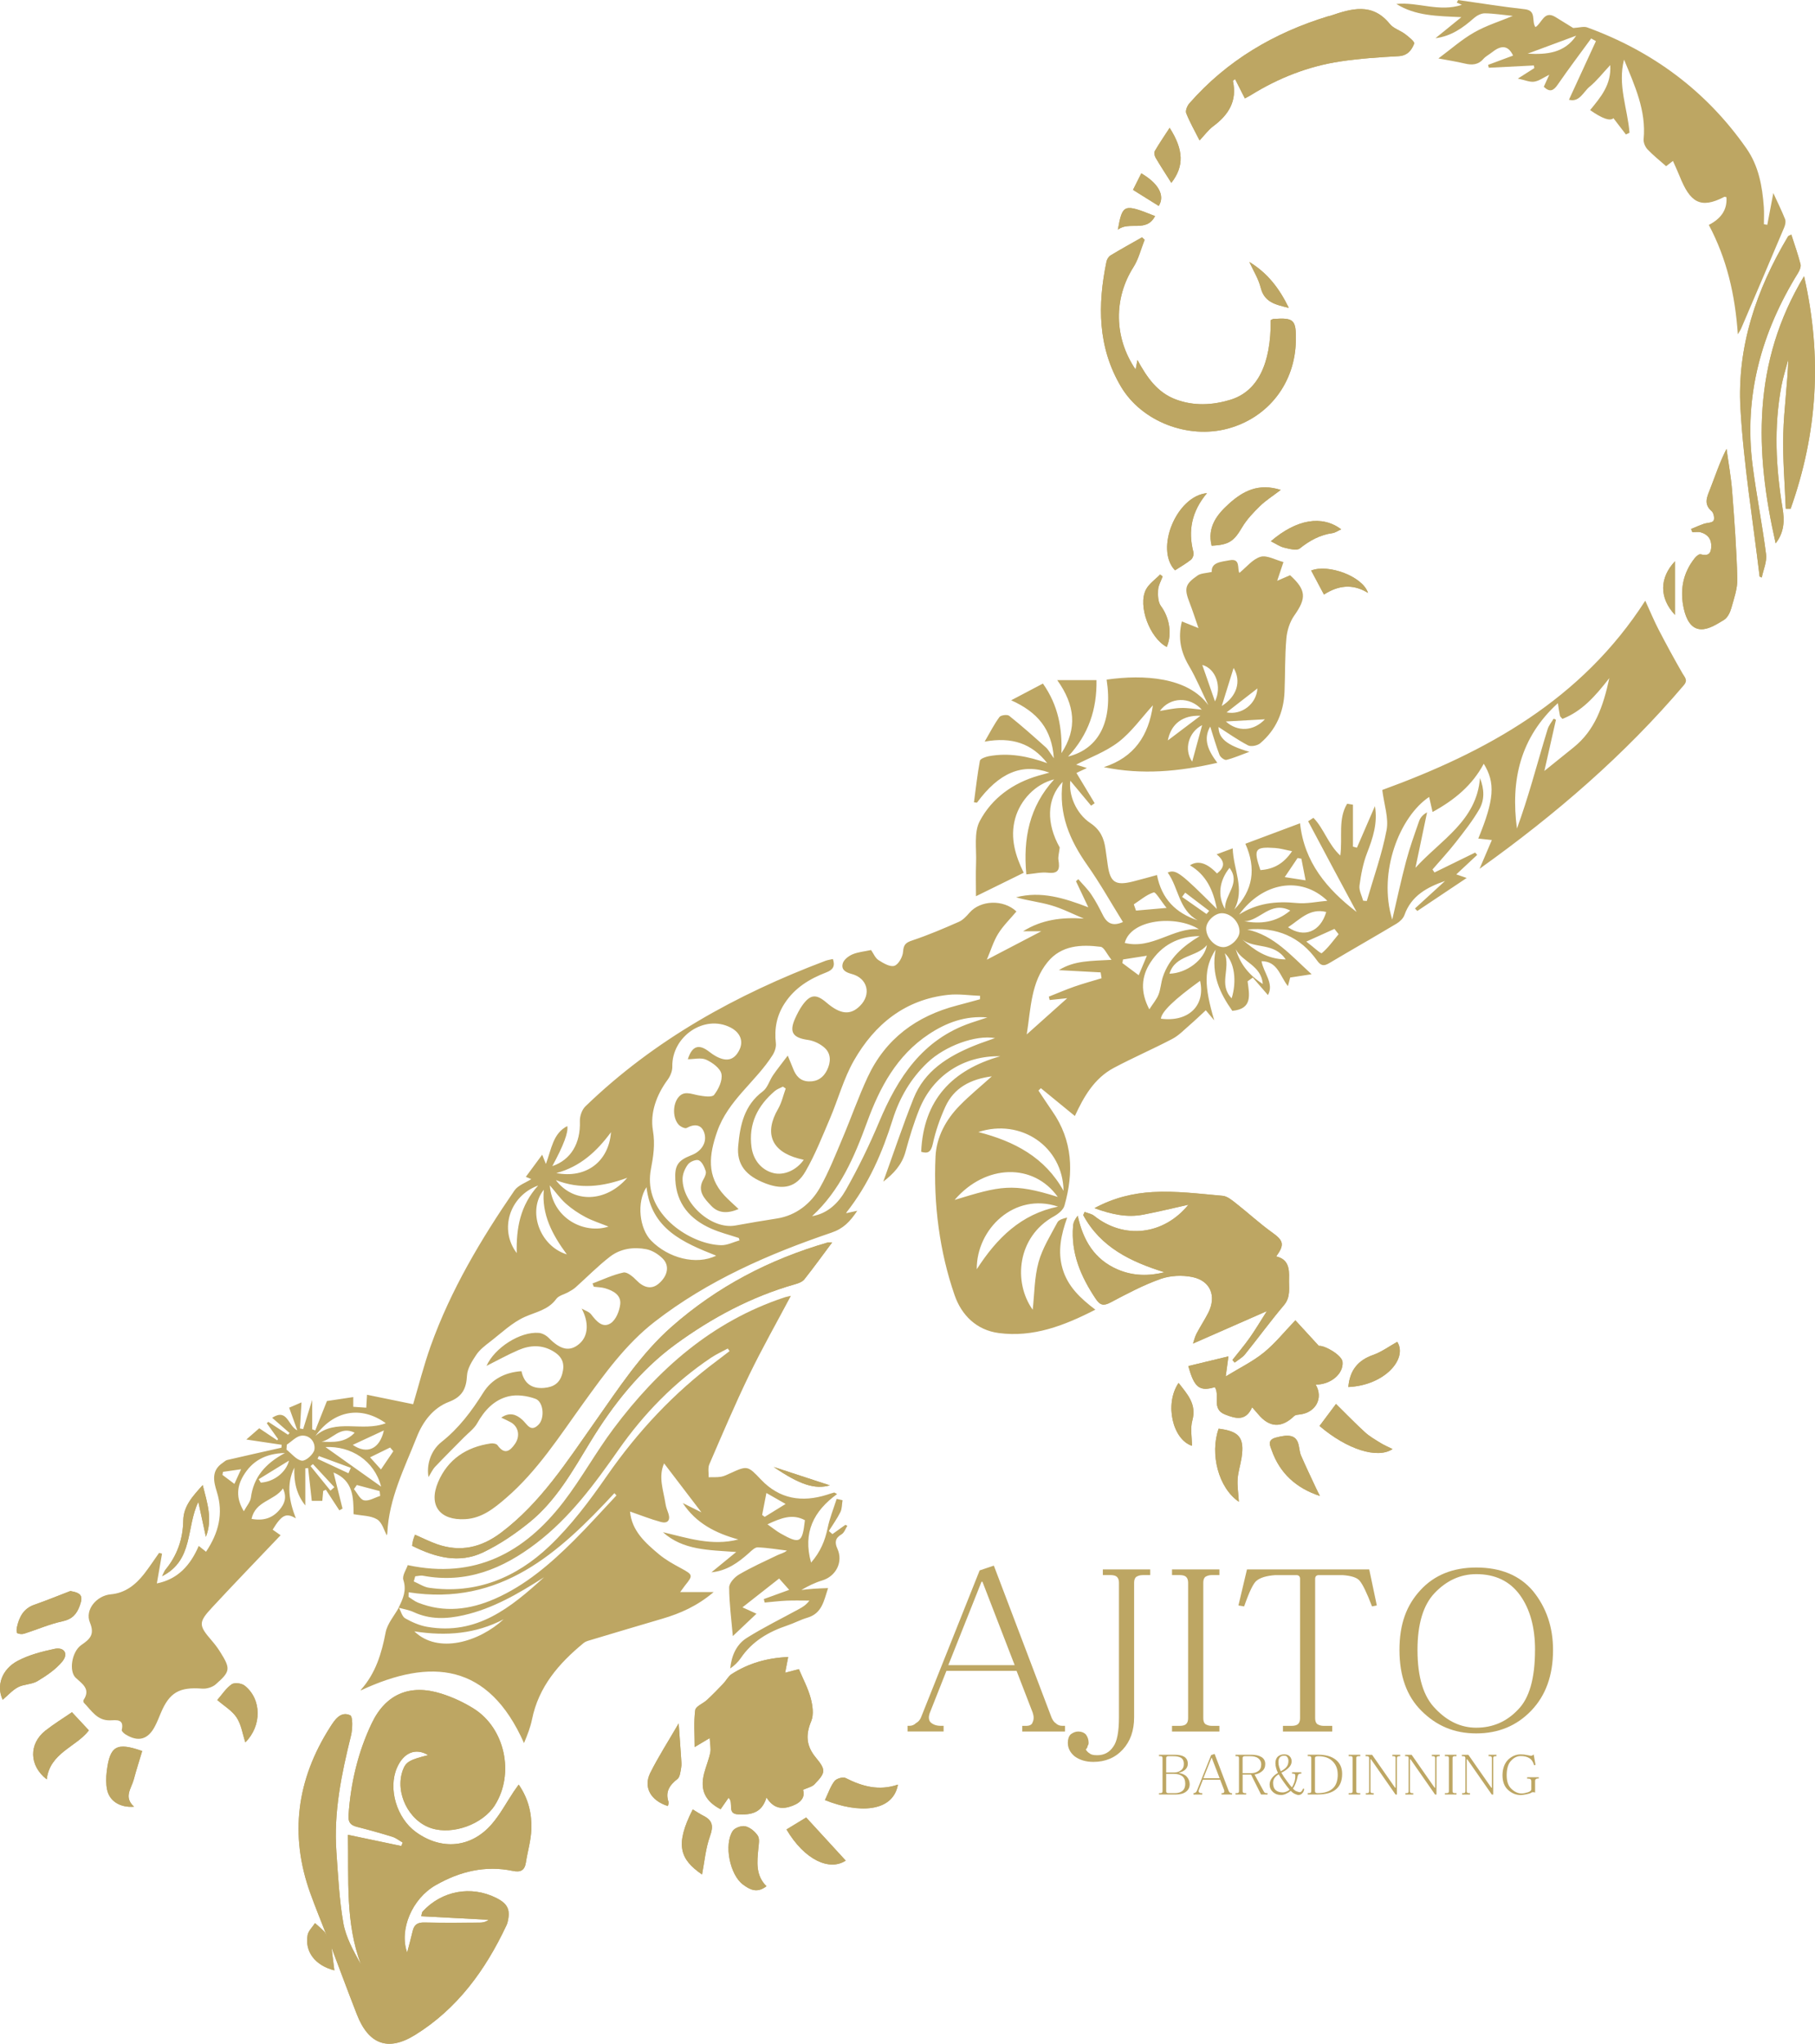 <?xml version="1.0" encoding="UTF-8"?><svg id="_レイヤー_2" xmlns="http://www.w3.org/2000/svg" viewBox="0 0 455 512.28"><defs><style>.cls-1{fill:#bda663;stroke-width:0px;}</style></defs><g id="_レイヤー_3"><path class="cls-1" d="M83.11,488.18c2.12,5.59,4.19,11.2,6.37,16.77,2.91,7.44,7.76,9.34,14.57,5.12,10.6-6.57,17.65-16.27,22.88-27.41.12-.25.23-.5.29-.76.81-3.19.1-4.72-2.86-6.2-6.29-3.13-13.61-1.78-18.41,3.43-.2.21-.19.61-.35,1.18,5.78.31,11.34.6,16.9.89-.72.56-1.47.71-2.22.71-4.64.02-9.27.07-13.91-.03-1.66-.04-2.54.53-2.91,2.11-.4,1.74-.89,3.46-1.39,5.42-2.06-5.74,1.25-13.5,7.13-16.87,6.01-3.44,12.44-5.05,19.37-3.59,1.88.39,2.95-.08,3.26-2.09.43-2.77,1.27-5.52,1.37-8.3.15-3.88-.68-7.65-3.17-11.25-.58.82-.93,1.3-1.26,1.79-1.81,2.71-3.36,5.65-5.48,8.11-5.16,5.98-12.61,6.64-19.02,2-4.84-3.51-7.02-10.87-4.76-16.1,1.66-3.84,4.72-5.08,7.83-3.18-4.69,1.16-5.61,1.71-6.36,3.77-2.05,5.63,1.48,12.76,7.21,14.57,5.38,1.7,12.84-1.03,15.86-5.78,4.98-7.85,2.56-19.31-5.31-24.23-2.51-1.57-5.29-2.86-8.12-3.75-7.79-2.45-13.9.05-17.43,7.44-3.46,7.26-5.29,15.04-5.82,23.1-.11,1.73.54,2.46,2.1,2.85,2.99.76,5.96,1.59,8.9,2.5.92.29,1.72.95,2.58,1.44-.11.29-.22.58-.34.87-4.35-.91-8.7-1.83-13.39-2.81.24,11.19-.69,22.03,3.26,32.49-1.85-3.36-3.77-6.75-4.41-10.36-1.03-5.88-1.32-11.91-1.74-17.89-.71-9.92,1.28-19.51,3.65-29.06.42-1.68.5-4.83-.21-5.15-2.45-1.09-3.91,1.25-5.05,3.04-8.32,13.07-10.21,26.95-4.91,41.63,1.29,3.57,2.73,7.09,4.11,10.63-.23-.39-.39-.84-.69-1.15-.72-.72-1.5-1.37-2.26-2.05-.64,1-1.66,1.93-1.86,3.01-.75,4.17,1.9,7.62,6.71,8.83-.24-1.96-.48-3.83-.71-5.69Z"/><path class="cls-1" d="M308.94,340.88c.19.22.38.44.58.67.87-.68,1.91-1.23,2.59-2.07,3.29-4.07,6.37-8.31,9.75-12.3,1.79-2.11,1.21-4.43,1.29-6.71.09-2.47-.16-4.84-3.22-5.53,2.18-2.98,1.81-3.99-.98-5.98-3.15-2.25-6-4.9-9.05-7.29-1.02-.8-2.2-1.82-3.39-1.92-5.85-.52-11.75-1.27-17.58-.94-4.77.28-9.64,1.38-14.55,4.03,4.34,1.58,8.18,2.39,12.18,1.63,3.81-.72,7.59-1.66,11.38-2.5-6.22,7.64-16.13,8.78-23.65,2.79-.64-.51-1.58-.66-2.38-.97-.12.26-.23.52-.35.79,4.38,8.12,11.99,11.72,20.39,14.33-4.04,1-7.95.93-11.73-.69-5.85-2.5-8.71-7.3-10.04-13.48-.7.87-1.09,1.66-1.16,2.49-.59,6.88,1.95,12.78,5.68,18.35,1.1,1.64,1.97,1.8,3.73.88,4.08-2.16,8.19-4.34,12.52-5.88,2.42-.86,5.41-.99,7.95-.48,4.58.94,6.11,4.8,4.01,8.96-.9,1.78-2.02,3.45-2.94,5.22-.45.87-.67,1.86-.89,2.5,5.98-2.63,11.86-5.21,18.52-8.14-1.7,2.66-2.92,4.73-4.3,6.69-1.36,1.92-2.89,3.72-4.35,5.58Z"/><path class="cls-1" d="M197.59,415.33c-5.38.24-10,1.6-14.19,4.29-.85.55-1.36,1.62-2.09,2.39-1.33,1.39-2.68,2.78-4.09,4.09-.97.9-2.81,1.58-2.94,2.53-.39,2.93-.14,5.95-.14,9.27,1.34-.8,2.24-1.33,3.77-2.25.08,1.55.35,2.65.14,3.65-.36,1.77-1.09,3.46-1.54,5.21-1.06,4.16.22,6.91,4.13,8.98.64-.93,1.29-1.87,1.98-2.86,1.44,1.18-.5,3.98,2.33,4.13,3.14.17,6.02-.19,7.19-4.23,1.82,2.86,3.95,3.07,6.55,2.08,2.29-.87,3.15-2.31,2.62-3.99,1.2-.55,2.25-.74,2.84-1.36,2.8-2.91,2.98-3.56.41-6.66-2.46-2.96-2.66-5.71-1.2-9.2.68-1.64.35-3.94-.14-5.77-.67-2.5-1.94-4.85-2.95-7.26-1.17.31-2.24.59-3.45.91.26-1.37.46-2.42.76-3.95Z"/><path class="cls-1" d="M312.08,24.66c.62-.34,1.02-.53,1.39-.76,6.94-4.32,14.43-7.28,22.5-8.5,4.83-.73,9.74-1.05,14.62-1.32,2.24-.12,3.3-1.52,3.92-3.16.17-.45-1.37-1.69-2.27-2.37-1.22-.93-2.92-1.41-3.84-2.54-4.39-5.43-9.59-3.86-14.89-2.06-.17.06-.36.06-.53.12-13.58,4.14-25.4,11.09-34.83,21.84-.54.61-1.04,1.83-.79,2.46.91,2.29,2.16,4.46,3.35,6.83,1.19-1.26,2.17-2.63,3.45-3.58,3.86-2.86,6.01-6.35,4.91-11.31-.02-.08.21-.21.53-.5.8,1.57,1.56,3.07,2.46,4.85Z"/><path class="cls-1" d="M286.94,60.09c-.22-.2-.44-.4-.65-.6-2.63,1.5-5.29,2.96-7.88,4.53-.48.29-.91.96-1.02,1.53-2.25,10.87-2.23,21.51,3.66,31.41,5.19,8.71,16.78,13.19,26.8,10.46,10.15-2.76,16.85-11.45,17.01-22.06.08-5.22-.47-5.76-5.59-5.42-.25.02-.49.2-.71.3.08,11.01-3.29,17.91-10.16,19.98-4.48,1.35-9.12,1.6-13.66-.11-4.6-1.73-7.2-5.49-9.59-9.87-.19.98-.31,1.56-.46,2.38-5.47-8.01-5.5-17.86-.55-25.65,1.31-2.06,1.89-4.57,2.81-6.88Z"/><path class="cls-1" d="M297.9,342.41c1.48,5.42,2.82,6.41,6.64,5.28,1.36,2.07-.92,5.49,2.56,6.85,2.73,1.07,5.21,1.72,6.79-1.81.69.79,1.12,1.25,1.52,1.74,2.81,3.38,5.86,3.52,9.02.46.32-.31.95-.34,1.44-.4,4-.48,5.93-4.11,3.95-7.49,3.78.04,7.05-2.74,6.73-5.72-.18-1.66-4.54-4.18-5.93-3.97-2.17-2.37-4.06-4.42-5.89-6.42-2.74,2.85-5.07,5.79-7.91,8.09-2.76,2.24-6.04,3.83-9.55,5.98.28-2.07.43-3.18.68-5.03-3.74.9-6.89,1.67-10.06,2.43Z"/><path class="cls-1" d="M452.26,69.22c-13.04,21.66-12.36,43.96-7.13,66.98,2.17-2.78,2.25-5.71,1.73-8.83-1.7-10.19-2.2-20.41-.28-30.62.42-2.24,1.14-4.43,1.72-6.65-.19,6.3-1.09,12.45-1.26,18.63-.17,6.25.39,12.53.63,18.79.41,0,.81,0,1.22,0,6.68-18.81,8-37.98,3.36-58.28Z"/><path class="cls-1" d="M208.61,311.4c-.69.03-.97,0-1.21.07-14.51,4.21-27.59,11.03-38.97,21.04-7.81,6.87-13.39,15.55-19.3,23.92-7.03,9.95-13.56,20.22-23.48,27.72-4.95,3.74-10.2,4.97-16.09,2.91-1.84-.65-3.59-1.54-5.52-2.38-.19.52-.36.93-.47,1.35-.11.42-.16.86-.26,1.43,5.81,2.9,11.78,4.53,17.82,1.64,4.13-1.98,8.04-4.63,11.61-7.53,6.68-5.41,10.82-12.86,15.22-20.1,5.71-9.38,12.53-18.02,21.37-24.49,9.08-6.64,19.05-11.98,30.03-15.09.82-.23,1.79-.6,2.29-1.22,2.31-2.91,4.49-5.93,6.97-9.26Z"/><path class="cls-1" d="M423.93,132.59c.11.27.21.54.32.81.71,0,1.46-.16,2.11.03,1.76.51,2.71,1.7,2.63,3.62-.07,1.83-.9,2.38-2.68,1.88-.37-.1-1.09.5-1.45.95-3.04,3.81-3.79,8.2-2.72,12.83.54,2.3,1.67,4.95,4.3,5.02,1.91.05,3.98-1.28,5.75-2.36.89-.54,1.52-1.85,1.82-2.93.68-2.43,1.58-4.94,1.51-7.4-.2-7.33-.73-14.65-1.3-21.97-.28-3.54-.92-7.04-1.4-10.56-1.72,3.35-2.82,6.77-4.13,10.1-.78,1.98-1.67,3.74.42,5.54.51.44.78,1.92.43,2.39-.41.55-1.62.48-2.44.77-1.08.38-2.12.85-3.18,1.28Z"/><path class="cls-1" d="M441.11,144.51c.18.08.36.17.55.25.39-1.94,1.31-3.95,1.08-5.81-.94-7.45-2.42-14.84-3.38-22.29-2.23-17.48,2.24-33.43,11.4-48.25.39-.63.78-1.56.61-2.2-.64-2.48-1.5-4.9-2.3-7.4-.51.26-.73.3-.81.43-7.95,13.3-12.83,27.67-11.94,43.19.81,14.07,3.14,28.06,4.8,42.08Z"/><path class="cls-1" d="M22.28,433.72c-1.58-1.7-2.92-3.14-4.24-4.55-2.23,1.54-4.56,2.96-6.68,4.63-4.13,3.28-4.12,8.74.36,12.2.77-6.67,7.38-8.1,10.56-12.28Z"/><path class="cls-1" d="M303.74,136.79c4.4-.22,5.61-1.17,7.63-4.59,1.17-1.98,2.82-3.72,4.48-5.34,1.44-1.41,3.18-2.5,5.22-4.06-5.56-1.77-9.42.28-12.91,3.4-3.13,2.8-5.56,5.96-4.41,10.59Z"/><path class="cls-1" d="M192.14,472.78c-2.76-2.74-2.35-6.09-2.03-9.45.1-1.07.37-2.42-.13-3.19-.69-1.06-1.94-2.1-3.14-2.38-.94-.22-2.65.38-3.16,1.17-2.23,3.44-.72,10.96,2.56,13.42,1.68,1.26,3.53,2.3,5.9.43Z"/><path class="cls-1" d="M.67,426.04c1.41-1.18,2.5-2.46,3.89-3.17,1.49-.76,3.44-.66,4.85-1.51,2.25-1.36,4.57-2.91,6.21-4.91,1.61-1.96.48-3.68-1.98-3.16-3.14.67-6.38,1.51-9.19,2.99-4,2.11-5.43,6.25-3.78,9.75Z"/><path class="cls-1" d="M17.66,398.79c-3.01,1.15-5.99,2.38-9.04,3.44-2.77.96-3.82,3.13-4.39,5.7-.11.47-.11,1.32.11,1.43.49.24,1.22.29,1.75.12,3.21-1.02,6.33-2.4,9.6-3.1,2.42-.52,3.55-1.81,4.3-3.89.89-2.47.42-3.2-2.33-3.69Z"/><path class="cls-1" d="M35.65,438.89c-6.45-2.26-8.1-1.31-8.89,5.13-.18,1.5-.22,3.1.09,4.57.58,2.83,3.22,4.54,6.76,4.26-2.68-2.4-.68-4.57-.08-6.81.64-2.41,1.41-4.78,2.12-7.16Z"/><path class="cls-1" d="M206.8,451.19c8.3,3.37,17.06,3.13,18.3-3.87-4.75,1.63-8.98.46-13.13-1.66-.66-.34-2.3.15-2.78.79-1.01,1.32-1.55,3-2.39,4.75Z"/><path class="cls-1" d="M212.02,466.36c-3.21-3.49-6.48-7.06-9.92-10.81-1.3.79-3.12,1.9-4.93,3,4.56,7.73,10.83,10.47,14.86,7.8Z"/><path class="cls-1" d="M170.13,431.98c-2.67,4.61-5.11,8.39-7.11,12.39-1.8,3.6.12,6.96,4.41,8.31.07-.35.27-.73.17-1.01-.87-2.57.25-4.22,2.23-5.77.65-.51.75-1.82.93-2.8.14-.77.04-1.59,0-2.39-.18-2.71-.38-5.41-.62-8.74Z"/><path class="cls-1" d="M302.57,123.61c-7.6.67-13.13,14.01-8.01,19.34,1.36-.88,2.77-1.67,4.01-2.67.43-.35.76-1.29.62-1.82-1.42-5.39-.47-10.26,3.38-14.85Z"/><path class="cls-1" d="M310.57,376.42c-.14-2.22-.43-3.99-.31-5.72.12-1.79.72-3.54.99-5.33.75-5-.57-6.63-5.75-7.27-2.23,6.29-.07,14.84,5.07,18.32Z"/><path class="cls-1" d="M334.92,351.9c-1.73,2.31-2.94,3.92-4.13,5.52,6.89,5.88,14.52,8.33,18.31,5.79-1.05-.53-2.04-.94-2.95-1.49-1.36-.84-2.78-1.64-3.95-2.71-2.38-2.16-4.61-4.48-7.28-7.11Z"/><path class="cls-1" d="M330.88,374.96c-.31-.62-.64-1.24-.93-1.87-1.28-2.75-2.6-5.48-3.8-8.26-.39-.9-.4-1.95-.67-2.91-.61-2.14-2.29-2.5-5.67-1.58-2.23.61-1.4,2.07-1,3.21,2.03,5.73,6.12,9.46,12.06,11.41Z"/><path class="cls-1" d="M173.66,453.53c-4.55,8.94-3.19,12.5,2.33,16.32.61-3.14.88-6.52,1.99-9.6.89-2.46.72-3.93-1.6-5.1-.88-.44-1.7-1-2.73-1.62Z"/><path class="cls-1" d="M61.5,436.73c4.19-4.17,4.12-10.86-.18-14.24-.75-.59-2.53-.81-3.23-.33-1.41.98-2.41,2.56-3.62,3.95,1.7,1.48,3.71,2.65,4.86,4.39,1.16,1.76,1.47,4.07,2.18,6.23Z"/><path class="cls-1" d="M338.01,347.66c9.22-.42,14.94-7.19,12.26-11.33-2.02,1.13-3.92,2.54-6.05,3.29-3.69,1.29-5.84,3.73-6.21,8.04Z"/><path class="cls-1" d="M318.58,135.67c1.31.65,2.28,1.35,3.36,1.6,1.28.3,3.12.82,3.9.2,2.47-1.97,5.05-3.4,8.19-3.84.71-.1,1.36-.58,2.19-.96-4.84-3.61-11.15-2.55-17.64,3Z"/><path class="cls-1" d="M292.49,162.15c1.41-3.3.63-7.41-1.47-10.25-.73-.98-.78-2.65-.71-3.98.06-1.16.74-2.29,1.14-3.44l-.64-.47c-1.2,1.24-2.78,2.29-3.54,3.77-2.1,4.06.99,12.19,5.21,14.37Z"/><path class="cls-1" d="M49.72,376.44c.74,3.41,1.32,6.09,1.89,8.77,1.74-4.44.33-8.52-.79-12.97-2.52,2.79-4.82,5.24-4.88,8.91-.08,4.61-1.51,8.73-4.46,12.3-.25.3-.37.71-.84,1.62,7.92-4.04,5.96-12.14,9.08-18.63Z"/><path class="cls-1" d="M298.81,362.39c0-2.09-.45-4.34.09-6.32,1.13-4.15-1.23-6.58-3.45-9.44-3.58,5.31-1.46,14.2,3.36,15.76Z"/><path class="cls-1" d="M293.64,45.83c3.22-4.13,3.12-8.23-.43-13.79-1.3,2.01-2.57,3.86-3.7,5.79-.23.4-.1,1.22.16,1.66,1.23,2.1,2.57,4.13,3.96,6.34Z"/><path class="cls-1" d="M342.95,148.62c-1.32-4.17-10.05-7.34-14.25-5.61,1,1.88,2,3.76,3.2,6.01,3.43-2.2,7.09-2.86,11.05-.4Z"/><path class="cls-1" d="M313.2,65.66c.98,2.15,2.28,4.21,2.85,6.46.91,3.61,3.58,4.23,7.04,5.05-2.43-5.01-5.43-8.79-9.88-11.5Z"/><path class="cls-1" d="M289.56,54.16c-7.81-3.11-8.15-3.12-9.33,3.42,2.84-2.25,7.17.81,9.33-3.42Z"/><path class="cls-1" d="M284.03,47.59c2.28,1.42,4.37,2.73,6.45,4.03,1.63-2.6-.04-5.64-4.37-8.17-.68,1.35-1.35,2.69-2.08,4.14Z"/><path class="cls-1" d="M419.91,154.13v-13.45c-3.9,4.1-4.02,9.2,0,13.45Z"/><path class="cls-1" d="M193.96,367.7c6.6,4.5,10.35,5.65,14.08,4.61-5.05-1.65-9.56-3.13-14.08-4.61Z"/><path class="cls-1" d="M81.92,485.22c-1.37-3.54-2.82-7.06-4.11-10.63-5.3-14.68-3.42-28.56,4.91-41.63,1.14-1.79,2.6-4.13,5.05-3.04.72.32.63,3.47.21,5.15-2.36,9.55-4.36,19.14-3.65,29.06.43,5.98.71,12,1.74,17.89.63,3.61,2.55,7,4.41,10.36-3.95-10.46-3.02-21.3-3.26-32.49,4.69.99,9.04,1.9,13.39,2.81.11-.29.22-.58.34-.87-.86-.49-1.66-1.15-2.58-1.44-2.94-.92-5.92-1.74-8.9-2.5-1.56-.4-2.21-1.12-2.1-2.85.53-8.07,2.36-15.84,5.82-23.1,3.52-7.39,9.63-9.9,17.43-7.44,2.82.89,5.61,2.18,8.12,3.75,7.88,4.92,10.3,16.38,5.31,24.23-3.02,4.76-10.48,7.48-15.86,5.78-5.73-1.81-9.26-8.94-7.21-14.57.75-2.06,1.67-2.61,6.36-3.77-3.11-1.9-6.17-.65-7.83,3.18-2.26,5.23-.08,12.59,4.76,16.1,6.41,4.64,13.86,3.98,19.02-2,2.12-2.45,3.67-5.39,5.48-8.11.33-.5.69-.98,1.26-1.79,2.48,3.6,3.31,7.37,3.17,11.25-.1,2.78-.94,5.53-1.37,8.3-.31,2.01-1.38,2.48-3.26,2.09-6.93-1.45-13.36.15-19.37,3.59-5.88,3.36-9.19,11.13-7.13,16.87.51-1.96.99-3.68,1.39-5.42.37-1.58,1.25-2.15,2.91-2.11,4.63.11,9.27.05,13.91.03.75,0,1.5-.15,2.22-.71-5.56-.29-11.11-.59-16.9-.89.16-.56.16-.96.35-1.18,4.8-5.21,12.12-6.56,18.41-3.43,2.96,1.48,3.67,3,2.86,6.2-.07.26-.18.52-.29.76-5.23,11.14-12.28,20.85-22.88,27.41-6.81,4.22-11.66,2.32-14.57-5.12-2.18-5.57-4.25-11.18-6.37-16.77-.4-.99-.79-1.97-1.19-2.96Z"/><path class="cls-1" d="M308.94,340.88c1.46-1.85,2.99-3.66,4.35-5.58,1.38-1.95,2.6-4.02,4.3-6.69-6.66,2.92-12.54,5.51-18.52,8.14.22-.64.44-1.63.89-2.5.92-1.77,2.04-3.44,2.94-5.22,2.1-4.17.57-8.03-4.01-8.96-2.53-.52-5.53-.38-7.95.48-4.33,1.53-8.45,3.72-12.52,5.88-1.75.93-2.63.76-3.73-.88-3.74-5.57-6.28-11.47-5.68-18.35.07-.82.46-1.62,1.16-2.49,1.34,6.18,4.2,10.98,10.04,13.48,3.78,1.62,7.69,1.69,11.73.69-8.4-2.61-16.01-6.21-20.39-14.33.12-.26.23-.52.35-.79.8.32,1.74.46,2.38.97,7.52,5.99,17.43,4.84,23.65-2.79-3.79.84-7.56,1.78-11.38,2.5-4,.76-7.84-.05-12.18-1.63,4.91-2.65,9.78-3.75,14.55-4.03,5.83-.34,11.73.42,17.58.94,1.18.1,2.36,1.12,3.39,1.92,3.05,2.39,5.91,5.04,9.05,7.29,2.78,1.99,3.15,3,.98,5.98,3.06.69,3.31,3.06,3.22,5.53-.08,2.28.5,4.6-1.29,6.71-3.38,3.99-6.46,8.23-9.75,12.3-.68.84-1.72,1.39-2.59,2.07-.19-.22-.38-.44-.58-.67Z"/><path class="cls-1" d="M197.59,415.33c-.29,1.53-.5,2.58-.76,3.95,1.21-.32,2.28-.6,3.45-.91,1.01,2.42,2.28,4.76,2.95,7.26.49,1.83.82,4.13.14,5.77-1.46,3.49-1.26,6.24,1.2,9.2,2.57,3.1,2.39,3.75-.41,6.66-.6.62-1.65.81-2.84,1.36.53,1.68-.34,3.12-2.62,3.99-2.61,1-4.74.78-6.55-2.08-1.17,4.04-4.05,4.4-7.19,4.23-2.82-.15-.88-2.95-2.33-4.13-.68.99-1.33,1.93-1.98,2.86-3.91-2.07-5.19-4.82-4.13-8.98.45-1.75,1.17-3.45,1.54-5.21.21-1-.06-2.1-.14-3.65-1.53.91-2.43,1.45-3.77,2.25,0-3.33-.25-6.34.14-9.27.13-.95,1.97-1.63,2.94-2.53,1.41-1.31,2.76-2.7,4.09-4.09.73-.77,1.24-1.84,2.09-2.39,4.19-2.69,8.81-4.05,14.19-4.29Z"/><path class="cls-1" d="M312.08,24.66c-.9-1.78-1.67-3.28-2.46-4.85-.31.29-.54.42-.53.5,1.09,4.96-1.06,8.45-4.91,11.31-1.28.95-2.25,2.31-3.45,3.58-1.2-2.37-2.44-4.53-3.35-6.83-.25-.63.26-1.84.79-2.46,9.42-10.75,21.25-17.7,34.83-21.84.17-.05.36-.06.53-.12,5.3-1.8,10.5-3.38,14.89,2.06.92,1.14,2.61,1.61,3.84,2.54.9.68,2.44,1.92,2.27,2.37-.62,1.64-1.68,3.04-3.92,3.16-4.88.27-9.79.59-14.62,1.32-8.07,1.22-15.56,4.18-22.5,8.5-.37.23-.77.42-1.39.76Z"/><path class="cls-1" d="M286.94,60.09c-.92,2.31-1.5,4.82-2.81,6.88-4.95,7.79-4.92,17.64.55,25.65.16-.81.27-1.4.46-2.38,2.39,4.39,4.99,8.15,9.59,9.87,4.54,1.7,9.18,1.46,13.66.11,6.87-2.07,10.24-8.96,10.16-19.98.23-.1.46-.28.71-.3,5.12-.34,5.67.19,5.59,5.42-.16,10.61-6.86,19.3-17.01,22.06-10.02,2.72-21.62-1.75-26.8-10.46-5.9-9.9-5.91-20.54-3.66-31.41.12-.56.54-1.24,1.02-1.53,2.59-1.57,5.24-3.03,7.88-4.53.22.2.44.4.65.6Z"/><path class="cls-1" d="M297.9,342.41c3.17-.77,6.32-1.53,10.06-2.43-.25,1.85-.4,2.96-.68,5.03,3.51-2.15,6.79-3.74,9.55-5.98,2.84-2.31,5.17-5.24,7.91-8.09,1.83,2,3.72,4.05,5.89,6.42,1.39-.21,5.75,2.3,5.93,3.97.32,2.98-2.95,5.76-6.73,5.72,1.97,3.37.05,7-3.95,7.49-.5.06-1.13.09-1.44.4-3.16,3.06-6.21,2.93-9.02-.46-.4-.48-.82-.94-1.52-1.74-1.58,3.54-4.05,2.89-6.79,1.81-3.48-1.37-1.2-4.78-2.56-6.85-3.83,1.13-5.16.14-6.64-5.28Z"/><path class="cls-1" d="M452.26,69.22c4.63,20.3,3.32,39.47-3.36,58.28-.41,0-.81,0-1.22,0-.24-6.26-.8-12.54-.63-18.79.17-6.18,1.06-12.33,1.26-18.63-.58,2.21-1.3,4.4-1.72,6.65-1.92,10.22-1.42,20.43.28,30.62.52,3.12.44,6.05-1.73,8.83-5.23-23.02-5.91-45.31,7.13-66.98Z"/><path class="cls-1" d="M208.61,311.4c-2.49,3.33-4.66,6.35-6.97,9.26-.5.62-1.46.99-2.29,1.22-10.98,3.11-20.95,8.45-30.03,15.09-8.85,6.47-15.67,15.11-21.37,24.49-4.4,7.23-8.54,14.68-15.22,20.1-3.57,2.89-7.48,5.55-11.61,7.53-6.04,2.9-12.01,1.27-17.82-1.64.1-.57.15-1.01.26-1.43.11-.42.29-.83.47-1.35,1.93.84,3.68,1.74,5.52,2.38,5.89,2.06,11.13.84,16.09-2.91,9.93-7.5,16.45-17.77,23.48-27.72,5.91-8.36,11.49-17.04,19.3-23.92,11.38-10.01,24.47-16.84,38.97-21.04.25-.07.52-.03,1.21-.07Z"/><path class="cls-1" d="M423.93,132.59c1.06-.43,2.1-.9,3.18-1.28.83-.29,2.04-.22,2.44-.77.34-.47.08-1.95-.43-2.39-2.09-1.8-1.19-3.56-.42-5.54,1.31-3.33,2.4-6.75,4.13-10.1.48,3.52,1.13,7.03,1.4,10.56.57,7.31,1.11,14.64,1.3,21.97.07,2.46-.83,4.97-1.51,7.4-.3,1.08-.94,2.39-1.82,2.93-1.77,1.08-3.84,2.41-5.75,2.36-2.63-.07-3.77-2.72-4.3-5.02-1.08-4.63-.33-9.02,2.72-12.83.35-.44,1.07-1.05,1.45-.95,1.78.49,2.61-.05,2.68-1.88.08-1.91-.87-3.11-2.63-3.62-.65-.19-1.4-.03-2.11-.03-.11-.27-.21-.54-.32-.81Z"/><path class="cls-1" d="M441.11,144.51c-1.66-14.02-3.99-28.01-4.8-42.08-.89-15.52,4-29.89,11.94-43.19.08-.13.3-.17.81-.43.8,2.5,1.67,4.92,2.3,7.4.17.65-.22,1.57-.61,2.2-9.16,14.82-13.64,30.77-11.4,48.25.95,7.45,2.43,14.83,3.38,22.29.24,1.86-.69,3.87-1.08,5.81-.18-.08-.36-.17-.55-.25Z"/><path class="cls-1" d="M22.28,433.72c-3.18,4.18-9.79,5.61-10.56,12.28-4.48-3.46-4.49-8.92-.36-12.2,2.12-1.68,4.44-3.1,6.68-4.63,1.32,1.42,2.66,2.86,4.24,4.55Z"/><path class="cls-1" d="M303.74,136.79c-1.14-4.63,1.28-7.79,4.41-10.59,3.49-3.12,7.35-5.17,12.91-3.4-2.03,1.56-3.78,2.65-5.22,4.06-1.66,1.62-3.31,3.36-4.48,5.34-2.02,3.42-3.23,4.37-7.63,4.59Z"/><path class="cls-1" d="M192.14,472.78c-2.38,1.86-4.23.82-5.9-.43-3.28-2.46-4.79-9.98-2.56-13.42.51-.79,2.22-1.4,3.16-1.17,1.19.28,2.45,1.32,3.14,2.38.5.77.23,2.12.13,3.19-.31,3.36-.73,6.71,2.03,9.45Z"/><path class="cls-1" d="M.67,426.04c-1.65-3.5-.22-7.64,3.78-9.75,2.81-1.49,6.05-2.32,9.19-2.99,2.46-.52,3.59,1.2,1.98,3.16-1.64,2-3.96,3.55-6.21,4.91-1.4.85-3.36.75-4.85,1.51-1.39.71-2.49,1.99-3.89,3.17Z"/><path class="cls-1" d="M17.66,398.79c2.75.49,3.22,1.23,2.33,3.69-.75,2.08-1.89,3.38-4.3,3.89-3.27.7-6.39,2.08-9.6,3.1-.53.17-1.26.12-1.75-.12-.22-.11-.21-.96-.11-1.43.57-2.57,1.62-4.74,4.39-5.7,3.04-1.05,6.03-2.29,9.04-3.44Z"/><path class="cls-1" d="M35.65,438.89c-.71,2.38-1.48,4.75-2.12,7.16-.6,2.24-2.61,4.41.08,6.81-3.54.28-6.17-1.43-6.76-4.26-.3-1.47-.27-3.07-.09-4.57.78-6.44,2.44-7.39,8.89-5.13Z"/><path class="cls-1" d="M206.8,451.19c.84-1.75,1.38-3.43,2.39-4.75.49-.64,2.12-1.12,2.78-.79,4.15,2.12,8.38,3.29,13.13,1.66-1.25,7-10.01,7.24-18.3,3.87Z"/><path class="cls-1" d="M212.02,466.36c-4.03,2.67-10.3-.08-14.86-7.8,1.81-1.1,3.63-2.21,4.93-3,3.44,3.75,6.72,7.31,9.92,10.81Z"/><path class="cls-1" d="M170.13,431.98c.24,3.32.45,6.03.62,8.74.05.79.15,1.62,0,2.39-.18.98-.28,2.29-.93,2.8-1.98,1.54-3.1,3.2-2.23,5.77.1.28-.11.66-.17,1.01-4.29-1.35-6.21-4.71-4.41-8.31,2-4,4.43-7.78,7.11-12.39Z"/><path class="cls-1" d="M302.57,123.61c-3.85,4.59-4.8,9.45-3.38,14.85.14.53-.19,1.47-.62,1.82-1.24,1-2.65,1.79-4.01,2.67-5.12-5.33.41-18.67,8.01-19.34Z"/><path class="cls-1" d="M310.57,376.42c-5.14-3.48-7.3-12.03-5.07-18.32,5.18.64,6.5,2.27,5.75,7.27-.27,1.79-.86,3.54-.99,5.33-.12,1.74.17,3.51.31,5.72Z"/><path class="cls-1" d="M334.92,351.9c2.67,2.62,4.9,4.95,7.28,7.11,1.17,1.06,2.59,1.87,3.95,2.71.9.56,1.9.97,2.95,1.49-3.79,2.53-11.42.09-18.31-5.79,1.19-1.59,2.4-3.21,4.13-5.52Z"/><path class="cls-1" d="M330.88,374.96c-5.94-1.95-10.03-5.68-12.06-11.41-.4-1.14-1.23-2.6,1-3.21,3.37-.93,5.06-.57,5.67,1.58.27.96.28,2.01.67,2.91,1.2,2.78,2.52,5.51,3.8,8.26.29.63.62,1.25.93,1.87Z"/><path class="cls-1" d="M173.66,453.53c1.03.62,1.85,1.17,2.73,1.62,2.31,1.17,2.48,2.63,1.6,5.1-1.11,3.08-1.38,6.47-1.99,9.6-5.53-3.82-6.88-7.37-2.33-16.32Z"/><path class="cls-1" d="M61.5,436.73c-.71-2.16-1.02-4.47-2.18-6.23-1.15-1.74-3.15-2.91-4.86-4.39,1.22-1.39,2.21-2.97,3.62-3.95.7-.48,2.48-.26,3.23.33,4.3,3.38,4.38,10.06.18,14.24Z"/><path class="cls-1" d="M338.01,347.66c.37-4.31,2.52-6.75,6.21-8.04,2.13-.75,4.03-2.16,6.05-3.29,2.68,4.14-3.04,10.91-12.26,11.33Z"/><path class="cls-1" d="M318.58,135.67c6.49-5.55,12.81-6.61,17.64-3-.83.38-1.49.86-2.19.96-3.15.44-5.72,1.87-8.19,3.84-.77.62-2.62.1-3.9-.2-1.08-.26-2.05-.96-3.36-1.6Z"/><path class="cls-1" d="M292.49,162.15c-4.22-2.18-7.31-10.32-5.21-14.37.76-1.47,2.34-2.52,3.54-3.77l.64.47c-.4,1.14-1.08,2.27-1.14,3.44-.07,1.33-.02,3,.71,3.98,2.1,2.83,2.88,6.94,1.47,10.25Z"/><path class="cls-1" d="M49.72,376.44c-3.11,6.49-1.15,14.59-9.08,18.63.46-.91.59-1.31.84-1.62,2.95-3.58,4.37-7.69,4.46-12.3.07-3.67,2.37-6.12,4.88-8.91,1.12,4.45,2.54,8.53.79,12.97-.58-2.68-1.16-5.35-1.89-8.77Z"/><path class="cls-1" d="M298.81,362.39c-4.83-1.56-6.94-10.45-3.36-15.76,2.22,2.86,4.59,5.29,3.45,9.44-.54,1.98-.09,4.23-.09,6.32Z"/><path class="cls-1" d="M293.64,45.83c-1.39-2.2-2.73-4.24-3.96-6.34-.26-.45-.39-1.26-.16-1.66,1.12-1.93,2.39-3.78,3.7-5.79,3.55,5.56,3.65,9.66.43,13.79Z"/><path class="cls-1" d="M81.92,485.22c.4.99.79,1.97,1.19,2.96.23,1.86.46,3.73.71,5.69-4.81-1.22-7.45-4.67-6.71-8.83.19-1.08,1.22-2.01,1.86-3.01.76.68,1.55,1.33,2.26,2.05.31.31.47.76.69,1.15Z"/><path class="cls-1" d="M342.95,148.62c-3.96-2.46-7.62-1.8-11.05.4-1.2-2.25-2.2-4.13-3.2-6.01,4.2-1.73,12.93,1.44,14.25,5.61Z"/><path class="cls-1" d="M313.2,65.66c4.46,2.71,7.46,6.5,9.88,11.5-3.45-.82-6.13-1.44-7.04-5.05-.56-2.25-1.87-4.31-2.85-6.46Z"/><path class="cls-1" d="M289.56,54.16c-2.16,4.22-6.49,1.17-9.33,3.42,1.18-6.53,1.52-6.53,9.33-3.42Z"/><path class="cls-1" d="M284.03,47.59c.73-1.45,1.4-2.79,2.08-4.14,4.33,2.53,6,5.57,4.37,8.17-2.08-1.3-4.17-2.6-6.45-4.03Z"/><path class="cls-1" d="M419.91,154.13c-4.02-4.25-3.9-9.35,0-13.45v13.45Z"/><path class="cls-1" d="M193.96,367.7c4.51,1.48,9.03,2.96,14.08,4.61-3.72,1.05-7.47-.1-14.08-4.61Z"/><path class="cls-1" d="M212.2,304.07c.97-.21,1.61-.35,2.71-.59-1.82,2.74-3.5,4.48-6.46,5.48-15.79,5.37-31.01,12.02-44.3,22.32-7.24,5.61-12.56,13.02-17.89,20.4-6,8.31-11.54,17.03-19.41,23.81-2.95,2.54-6.01,5.05-10.21,5.29-6.37.37-9.3-3.44-6.81-9.3,2.44-5.72,7.1-8.79,13.2-9.68.55-.08,1.43.07,1.69.44,1.75,2.46,3.12,1.52,4.41-.37,1.33-1.95.84-4.3-1.09-5.38-.69-.38-1.42-.69-2.38-1.16,2.2-1.52,3.89-.72,5.31.57,1.23,1.13,2.06,3.2,4.05,1.18,1.58-1.6,1.25-5.73-.79-6.47-2.08-.76-4.65-1.12-6.76-.61-3.55.85-6.01,3.46-7.83,6.72-.77,1.38-2.2,2.41-3.35,3.58-2.4,2.44-4.84,4.84-7.19,7.33-.66.69-1.06,1.62-1.68,2.6-.51-2.85.4-6.53,3.26-8.8,4.39-3.48,7.56-7.74,10.5-12.41,2.04-3.24,5.37-5.06,9.55-5.33.66,3.1,2.6,4.45,5.67,4.19,2.28-.2,3.88-1.1,4.55-3.53.69-2.49.07-4.19-2.1-5.55-2.91-1.81-5.91-1.68-8.87-.41-2.7,1.16-5.29,2.61-8.02,3.97,2.04-4.56,8.47-8.65,13.11-8.27.88.07,1.88.63,2.51,1.28,3.01,3.04,5.34,3.51,7.74,1.38,2.22-1.98,2.3-5.38.5-8.75.81.48,1.85.77,2.38,1.46,1.3,1.69,2.85,3.52,4.87,2.23,1.32-.84,2.21-3.05,2.41-4.75.28-2.33-1.73-3.41-3.74-4.02-.92-.28-1.93-.27-2.89-.4-.1-.27-.21-.55-.31-.82,2.57-.96,5.09-2.17,7.75-2.74.92-.2,2.38,1.03,3.25,1.93,1.83,1.9,3.77,2.35,5.5.93,2.32-1.91,2.92-4.51,1.11-6.34-1.08-1.1-2.63-2.07-4.11-2.36-3.2-.62-6.49-.16-9.11,1.86-3.05,2.35-5.77,5.14-8.66,7.72-.52.46-1.16.82-1.77,1.16-1.02.58-2.42.86-3.04,1.71-2.02,2.78-5.08,3.25-7.91,4.52-3.19,1.43-5.87,4.05-8.71,6.23-1.26.97-2.59,1.99-3.45,3.28-1.05,1.57-2.23,3.42-2.32,5.2-.17,3.32-1.23,5.32-4.5,6.57-4.02,1.53-6.57,4.98-8.09,8.83-3.08,7.8-6.98,15.39-7.38,24.03-.02.43-.25.85-.16.55-.63-1.12-1.13-3.17-2.41-3.95-1.59-.97-3.82-.9-5.89-1.3-.03-4.22-.07-8.42-5.03-10.45.8,3.21,1.53,6.13,2.26,9.05-.27.15-.53.29-.8.44-1.13-1.72-2.25-3.45-3.38-5.17-.22.1-.45.21-.67.31-.07.78-.14,1.55-.22,2.47h-2.64c-.31-2.8-.62-5.51-.92-8.22-.23.03-.47.05-.7.08v9.3c-2.25-2.78-2.89-5.99-2.75-9.48-2.06,4.19-1.31,8.37.38,12.72-2.46-1.45-3.53-.89-5.82,2.83.59.41,1.2.84,1.99,1.4-5.82,6.12-11.56,12.06-17.18,18.12-3.46,3.72-3.37,4.47-.13,8.23.77.89,1.5,1.83,2.12,2.83,2.69,4.27,2.66,4.93-1.09,8.21-.82.72-2.26,1.14-3.36,1.06-5.74-.45-8.23.94-10.41,6.17-.45,1.09-.89,2.19-1.43,3.23-1.72,3.36-4.19,4.06-7.38,2.08-.41-.26-1.03-.82-.96-1.11.67-2.87-1.39-2.46-2.94-2.42-3.25.08-4.65-2.48-6.52-4.37-.15-.15-.21-.59-.1-.75,1.81-2.75-.33-4.01-1.98-5.55-1.76-1.65-1-6.56,1.41-8.22,2.12-1.46,3.41-2.58,2.15-5.63-1.32-3.22,1.69-6.75,5.23-7.07,3.61-.32,6.22-2.39,8.35-5.11,1.33-1.7,2.51-3.52,3.76-5.28.25.07.5.13.74.2-.42,2.43-.85,4.86-1.3,7.46,5.24-1.05,8.39-4.51,10.5-9.4.69.55,1.22.97,1.83,1.46,3.12-4.67,4.43-9.55,2.71-15.02-.83-2.64-1.43-5.33,1.46-7.26.37-.25.72-.62,1.13-.72,4.53-1.05,9.06-2.06,13.6-3.08.02-.24.05-.48.07-.73-2.84-.42-5.67-.84-8.87-1.32,1.03-.9,2.07-1.8,3.24-2.82,1.47.99,2.99,2.01,4.51,3.02.07-.1.14-.21.21-.31-.94-1.33-1.88-2.66-2.83-3.98l.39-.34c1.64,1.08,3.28,2.15,4.93,3.23.13-.14.26-.29.4-.43-1.39-1.21-2.78-2.43-4.37-3.82,3.86-2.49,3.93,2.04,6.3,3.15-.74-2.06-1.35-3.77-2.04-5.68,1.02-.44,1.98-.85,3.09-1.33-.14,2.35-.26,4.44-.38,6.54l.8.15c.69-2.22,1.38-4.45,2.26-7.31v7.36l.77.29c.95-2.38,1.9-4.76,2.93-7.37,1.89-.28,4.17-.62,6.6-.99v2.44c1.05.07,2.07.14,3.26.22.06-1.02.11-1.8.19-3.24,3.97.81,7.81,1.6,11.56,2.37,1.4-4.7,2.66-9.7,4.38-14.54,5.02-14.05,12.6-26.77,21-39.01.92-1.34,2.87-1.98,4.23-2.87-.26-.11-.88-.37-1.36-.57,1.38-1.87,2.68-3.63,4.1-5.55.27.66.5,1.24.93,2.32,1.42-3.75,1.75-7.64,5.36-9.49q.48,2.26-3.75,10.03c4.66-1.56,7.11-5.75,6.91-11.25-.05-1.24.51-2.88,1.39-3.73,17.28-16.7,37.84-28.05,60.15-36.47.58-.22,1.21-.3,1.89-.46.62,1.81,0,2.73-1.69,3.37-4.13,1.59-7.8,3.8-10.34,7.64-2.07,3.13-2.69,6.44-2.27,10.11.11.95-.28,2.13-.81,2.96-4.23,6.68-11.17,11.31-13.91,19.19-2.02,5.8-2.71,11.12,1.82,16,1.03,1.11,2.19,2.1,3.56,3.4-2.77,1.18-5.09,1.07-6.85-.8-1.69-1.78-3.66-3.74-1.94-6.68.35-.6.73-1.48.54-2.05-.33-1.01-.89-2.28-1.72-2.68-.63-.3-2.18.31-2.7.99-.77,1.01-1.38,2.44-1.38,3.69,0,6.13,7.27,12.76,13.29,11.65,3.48-.64,6.94-1.21,10.43-1.76,4.64-.74,8.43-3.64,10.74-7.75,2.2-3.93,3.87-8.17,5.63-12.33,2.16-5.09,3.98-10.34,6.31-15.34,4.48-9.61,12.23-15.32,22.39-17.96,1.93-.5,3.84-1.04,5.76-1.56.01-.29.02-.57.04-.86-2.66-.1-5.36-.53-7.98-.25-10.83,1.16-18.45,7.37-23.65,16.47-2.58,4.52-3.95,9.71-6.01,14.54-1.92,4.48-3.71,9.06-6.14,13.26-2.31,4-5.53,4.67-9.89,3.04-5.19-1.94-7.38-4.88-6.97-9.43.47-5.26,1.51-10.2,6.16-13.68,1.2-.89,1.67-2.73,2.58-4.06,1.02-1.49,2.17-2.91,3.68-4.91.68,1.67,1.03,2.46,1.34,3.27.7,1.82,1.79,3.13,3.94,3.2,2.18.07,3.67-.99,4.57-2.83.94-1.92,1.07-4.05-.57-5.56-1.11-1.02-2.73-1.8-4.21-2.01-3.82-.53-4.79-1.96-3.18-5.47.49-1.07,1.03-2.14,1.7-3.1,2.03-2.88,3.49-3.04,6.13-.78,3.47,2.97,5.98,3.22,8.39.82,2.91-2.89,1.93-6.96-2.11-8.01-1.65-.43-2.66-1.17-2.19-2.69.29-.93,1.46-1.81,2.44-2.23,1.4-.58,2.98-.71,4.64-1.07.61.87,1.04,2.01,1.87,2.53,1.2.77,2.91,1.78,3.98,1.42,1.04-.35,2.09-2.25,2.17-3.54.12-1.84.76-2.31,2.4-2.85,3.94-1.32,7.77-2.95,11.58-4.63,1.03-.45,1.91-1.4,2.67-2.28,2.73-3.16,8.48-3.41,11.77-.32-1.54,1.84-3.31,3.55-4.57,5.57-1.19,1.92-1.85,4.16-2.85,6.52,5.01-2.61,9.48-4.94,13.66-7.13h-4.57c4.7-2.92,9.72-3.56,15.23-3.17-2.72-1.13-5.36-2.5-8.17-3.32-2.88-.85-5.91-1.16-8.82-2.02,6.26-1.62,12,.17,18.11,2.51-1.03-2.18-2.06-4.36-3.09-6.53.19-.17.38-.34.57-.52,1.09,1.26,2.31,2.43,3.24,3.8,1.11,1.64,2.04,3.42,2.93,5.2,1.14,2.27,2.65,2.79,5.03,1.74-2.96-4.76-5.72-9.69-8.96-14.29-4.37-6.21-7.22-12.76-6.17-20.83-4.06,4.29-4.08,10.45-.72,16.43-.17,1.5-.45,2.35-.32,3.12.36,2.16.19,3.54-2.64,3.21-1.66-.19-3.39.24-5.41.42-.83-8.98.73-16.97,6.98-23.82-4.62,1.13-8.49,5.12-9.78,9.82-1.36,4.95.14,9.47,2.14,13.59-3.96,1.95-7.71,3.79-11.96,5.88,0-2.53-.09-5.44.02-8.35.14-3.54-.59-7.63.93-10.49,3.04-5.73,8.29-9.53,14.71-11.38.85-.24,1.7-.47,2.74-.76-6.83-2.45-12.64.02-18.15,7.53-.25-.03-.51-.05-.76-.08.47-3.48.85-6.97,1.49-10.42.1-.51,1.4-.98,2.21-1.14,5.05-.94,9.9.02,14.67,1.74-3.83-4.91-8.86-6.65-15.69-5.4,1.42-2.43,2.41-4.41,3.71-6.16.35-.48,1.97-.69,2.44-.31,3.16,2.52,6.18,5.21,9.19,7.91.64.57,1.05,1.41,2.01,2.73-.51-7.28-4.03-11.54-10.7-14.53,3.08-1.62,5.52-2.9,7.96-4.19,3.91,5.55,4.85,11.33,4.64,17.44,4.01-6.08,3.45-12.02-1.05-18.3h9.84c.12,7.29-1.98,13.65-7.13,19.16,7.85-1.96,11.26-8.99,9.67-19.29,9.33-1.33,20.41-.63,25.49,6.4-1.6-3.29-2.99-6.7-4.84-9.83-2.05-3.47-2.84-6.96-1.78-11.15,1.28.52,2.32.93,4.16,1.67-.87-2.49-1.47-4.41-2.2-6.28-1.42-3.64-1.23-4.7,1.96-6.9.87-.6,2.16-.57,3.57-.9-.2-2.42,2.38-2.54,4.48-2.93,2.82-.54,1.86,2.2,2.44,3.17,1.77-1.43,3.32-3.45,5.3-4.04,1.6-.47,3.71.79,5.75,1.32-.56,1.66-.95,2.83-1.57,4.7,1.42-.62,2.33-1.01,3.23-1.4,4.07,3.7,4.14,5.75,1.05,10.11-1.13,1.6-1.81,3.78-1.98,5.75-.39,4.43-.28,8.9-.46,13.35-.21,5.14-2.14,9.56-6.09,12.91-.7.6-2.31.92-3.06.53-2.67-1.4-5.16-3.17-7.4-4.6.01,2.73,1.96,4.59,7.74,6.21-2.26.83-3.97,1.59-5.77,2.03-.47.11-1.5-.66-1.72-1.24-.89-2.32-1.57-4.72-2.33-7.11-1.82,3.14-.57,5.96,1.78,9.08-9.6,2.21-18.91,3.07-28.45,1.09,7.63-2.46,11.23-7.92,12.3-15.5-2.89,3.16-5.36,6.69-8.61,9.19-3.23,2.48-7.25,3.93-10.64,5.68.27.08,1.09.34,2.7.85-1.41.66-2.19,1.03-2.62,1.23,1.48,2.46,3.03,5.03,4.57,7.59-.3.21-.59.41-.89.62-1.74-2.09-3.48-4.19-5.21-6.26-.46,3.51,1.4,8.2,5.02,10.62,2.5,1.67,3.41,3.78,3.79,6.45.19,1.35.38,2.7.57,4.05.61,4.35,1.93,5.24,6.28,4.15,2.01-.5,4-1.07,6.06-1.63,1.16,5.98,4.71,9.53,10.2,11.35-4.77-2.61-4.74-8.14-7.51-11.97,2.04-.87,3.13-.06,12.32,9.13-.91-4.78-2.68-8.54-6.74-10.94q3-1.96,6.78,2.04c1.84-1.44,2.22-2.91-.09-4.8,1.45-.54,2.59-.96,4.03-1.5.13,5.28,3.16,10.16.39,15.34,4.72-4.82,5.55-10.27,2.78-16.49,4.53-1.69,8.92-3.34,13.71-5.13,1.04,9.76,6.73,16.51,14.18,22.23-1.86-3.47-3.73-6.94-5.59-10.41-2.19-4.1-4.37-8.21-6.56-12.32.44-.29.88-.58,1.32-.87,2.62,2.67,3.67,6.62,6.74,9.46.6-4.52-.62-9.18,1.72-12.99.48.08.97.16,1.45.24v10.51c.33.09.67.18,1,.27,1.5-3.47,3-6.95,4.51-10.42.73,4.28-.52,8.02-1.99,11.8-.99,2.57-1.51,5.37-1.88,8.12-.16,1.2.58,2.52.92,3.79l.91.07c1.71-5.92,3.82-11.76,4.96-17.78.57-3.01-.62-6.36-1.08-10.05,26.01-9.48,49.92-22.53,65.93-47.44,1.32,2.88,2.24,5.12,3.35,7.25,1.91,3.68,3.89,7.33,5.96,10.92.6,1.04,1.46,1.73.35,3.03-14.81,17.42-31.95,32.25-51.2,46,1.2-2.81,2.09-4.89,3.08-7.21-1.35-.15-2.35-.26-3.4-.37,4.01-9.75,4.32-13.98,1.37-18.75-2.86,5.35-7.22,9.02-12.83,12.09-.34-1.49-.6-2.65-.86-3.77-7.34,4.89-12.92,18.83-9.25,30.75,1.15-4.89,2.19-9.81,3.48-14.66.9-3.4,2.1-6.72,3.26-10.04.3-.87.95-1.62,1.99-2.19-.97,4.63-1.94,9.27-2.91,13.9,6.33-6.97,15.35-11.78,16.17-22.49,1.12,2.77,1.17,5.48-.15,7.79-1.7,2.95-3.85,5.66-5.95,8.35-1.83,2.34-3.86,4.52-5.8,6.77.17.25.34.5.5.75,3.4-1.66,6.8-3.33,10.2-4.99l.51.58c-1.75,1.64-3.51,3.27-5.24,4.89.51.18,1.22.42,2.6.9-4.47,2.99-8.42,5.63-12.37,8.27-.2-.21-.39-.42-.59-.63,2.51-2.3,5.03-4.6,7.54-6.89-4.5,1.56-8.47,3.7-10.18,8.54-.3.84-1.14,1.65-1.94,2.13-5.61,3.35-11.3,6.59-16.92,9.93-1.36.81-2.1.68-3.07-.69-4.22-5.95-10.12-8.42-17.48-7.74,6.71,1.46,10.91,6.46,16.14,11.21-2.01.31-3.59.55-5.37.82-.11.41-.29,1.09-.57,2.16-2.04-2.57-2.56-6.23-6.61-6.25.49,2.93,3.22,5.59,1.6,8.49-1.43-1.65-2.61-3.01-3.79-4.38-.44.31-.87.62-1.31.93.44,3.35,1.31,6.93-3.83,7.4-3.05-4.33-5.36-9-4.19-15.33-3.01,4.65-2.87,9.2-.34,17.72-.61-.72-1.22-1.45-2.12-2.53-1.35,1.25-2.69,2.54-4.09,3.75-1.39,1.2-2.71,2.6-4.31,3.43-4.82,2.53-9.83,4.69-14.64,7.25-4.97,2.64-7.59,7.34-9.78,12.07-2.84-2.32-5.68-4.64-8.52-6.97-.2.2-.41.39-.61.59,1.15,1.72,2.27,3.45,3.45,5.15,5.16,7.37,5.43,15.4,3.07,23.7-.3,1.07-1.58,2.09-2.66,2.69-9.22,5.14-10.23,16.49-5.3,23.4.44-3.93.41-8.06,1.46-11.9.96-3.5,3-6.73,4.73-9.99.35-.67,1.4-.97,2.45-1.21-1.53,4.31-2.44,8.45-1.15,12.83,1.29,4.4,4.4,7.37,8.22,10.25-7.87,4.04-15.6,7-24.23,5.86-5.57-.74-9.31-4.47-11.05-9.47-1.89-5.44-3.22-11.16-4-16.86-.81-5.91-1.08-11.98-.79-17.94.23-4.88,2.62-9.26,6.1-12.79,2.46-2.51,5.2-4.74,8.01-7.28-5.31.7-9.47,2.83-11.66,7.64-1.34,2.95-2.44,6.08-3.12,9.24-.46,2.12-1.24,2.54-2.93,2.03.57-12.97,7.71-20.51,19.83-23.95-9.21-.18-16.87,4.83-20.29,13.28-1.39,3.44-2.48,7.02-3.45,10.6-.9,3.35-3.04,5.59-5.59,7.55,2.51-6.95,4.85-13.98,7.58-20.84,2.75-6.91,8.61-10.55,15.17-13.22,1.66-.68,3.37-1.23,5.27-1.92-4.88-.85-12.51,1.96-16.9,6.11-4.19,3.96-7.02,8.8-8.74,14.25-2.61,8.29-5.95,16.18-11.68,23.43ZM185.4,310.91c-.06-.2-.13-.41-.19-.61-2.32-.77-4.72-1.36-6.94-2.35-5.27-2.34-8.66-6.17-8.98-12.23-.18-3.53.6-4.8,3.84-6.09.42-.17.85-.34,1.23-.57,1.92-1.18,2.83-3.09,2.2-5.09-.67-2.12-2.43-2.35-4.43-1.24-.4.22-1.51-.31-1.97-.8-1.47-1.57-1.57-4.77-.28-6.64,1.43-2.06,3.3-1.09,5.17-.75,1.32.24,3.43.57,3.96-.1,1.12-1.43,2.16-3.63,1.85-5.24-.28-1.42-2.26-2.87-3.82-3.58-1.3-.59-3.07-.12-4.61-.12,1.07-3.37,2.77-3.95,5.47-1.8.5.39,1.03.75,1.59,1.06,2.72,1.48,4.63.94,5.88-1.63,1.06-2.19.19-4.34-2.25-5.59-6.54-3.35-14.74,2.24-14.58,9.83.02,1.09-.5,2.36-1.16,3.26-2.82,3.82-4.44,8.33-3.7,12.73.59,3.51.1,6.54-.52,9.78-.2,1.05-.27,2.15-.22,3.22.43,9.25,10.88,15.61,17.86,15.75,1.52.03,3.06-.78,4.59-1.21ZM387.14,193.25c2.15-1.73,4.75-3.83,7.36-5.93,5.33-4.29,7.41-10.26,8.94-17.35-3.53,4.55-6.87,8.32-11.76,10.22-.3-.37-.58-.56-.62-.79-.2-.94-.32-1.9-.52-3.15-9.49,8.66-11.86,19.38-10.26,31.43,1.41-3.86,2.64-7.78,3.81-11.72,1.31-4.4,2.53-8.83,3.89-13.22.29-.94.99-1.74,1.5-2.61.19.09.38.18.58.27-1.04,4.6-2.08,9.2-2.91,12.86ZM203.55,304.84c4.01-.66,6.68-3.39,8.48-6.55,3.11-5.49,5.89-11.21,8.34-17.03,4.68-11.16,10.89-20.74,23.06-24.89,1.36-.46,2.73-.9,4.1-1.35-5.49-.47-10.25,1.27-14.67,4.2-8.06,5.34-12.31,13.33-15.51,22.09-3.16,8.64-6.73,17.06-13.79,23.54ZM276.15,245.19c-.08-.49-.15-.97-.23-1.46-3.41-.18-6.81-.36-10.48-.56,3.88-2.44,8.1-2.29,13.2-2.59-1.21-1.51-1.87-3.15-2.72-3.26-4.9-.63-9.85-.38-13.26,3.78-4.21,5.12-4.22,11.54-5.27,18.18,3.78-3.38,6.98-6.24,10.15-9.08-1.39.14-2.9.3-4.4.46-.07-.28-.14-.57-.21-.85,2.14-.85,4.25-1.76,6.42-2.52,2.24-.78,4.53-1.4,6.8-2.09ZM196.97,272.84c-.23-.16-.47-.32-.7-.48-.67.36-1.43.6-2,1.08-4.35,3.7-6.67,8.25-5.87,14.12.44,3.2,2.48,5.68,5.41,6.45,2.65.7,5.8-.64,7.68-3.3-.45-.11-.89-.21-1.33-.33-6.81-1.83-8.62-6.38-5.1-12.44.9-1.55,1.29-3.39,1.91-5.1ZM179.53,314.73c-8.24-3.27-16.26-6.65-17.46-17.17-2.54,3.8-1.77,10.43,1.18,13.42,4.29,4.36,11.28,6.22,16.29,3.75ZM265.24,302.44c-10.89-3.66-20.46,5.57-20.38,15.7,5.03-7.81,11.09-13.8,20.38-15.7ZM266.62,298.49c-.16-11.12-10.73-18.24-21.36-14.74,9.01,2.31,16.69,6.32,21.36,14.74ZM239.31,300.76c11.46-3.5,14.53-4.33,25.86-.75-6.07-8.53-18.09-8.3-25.86.75ZM300.73,234.64c-5.35.03-9.54,2.3-12.35,6.64-2.28,3.51-2.54,7.36-.26,11.71.95-1.47,1.84-2.5,2.31-3.7.55-1.41.61-3,1.09-4.44,1.57-4.72,5.08-7.72,9.22-10.21ZM310.64,229.23c4.47-2.85,9.25-3.41,14.38-2.89,2.54.26,5.16-.35,7.74-.56-6.69-6.38-16.25-4.6-22.12,3.45ZM300.56,232.91c-5.77-3.62-17.07-2.54-18.6,3.44,6.85,1.7,12.18-3.94,18.6-3.44ZM310.73,233.56c.04-2.39-2.11-4.65-4.42-4.66-1.81,0-3.91,2.02-3.94,3.79-.03,2.36,2.21,4.77,4.38,4.71,1.78-.05,3.95-2.15,3.98-3.84ZM300.85,245.85q-9.66,6.94-9.82,9.49c6.83.89,11.23-3.22,9.82-9.49ZM71.43,364.2c-5.05.12-8.3,2.1-10.45,5.74-1.57,2.66-1.88,5.52.15,8.86.75-1.4,1.62-2.35,1.76-3.39.67-5.1,3.55-8.54,8.54-11.21ZM96.72,356.73c-6.26-4.47-13.04-3.19-17.65,3.19,5.13-4.51,11.68-.91,17.65-3.19ZM81.59,362.71c4.5,3.2,9.22,6.55,13.95,9.91-1.7-6.54-7.55-10.22-13.95-9.91ZM152.56,307.45c-2.08-.84-4.03-1.45-5.81-2.4-1.73-.92-3.42-2.05-4.88-3.35-1.45-1.29-2.59-2.92-4.04-4.6.65,8.41,8.72,12.31,14.73,10.34ZM134.91,297.15c-7.23,2.64-9.81,11.1-5.37,16.94-.15-6.27.86-11.94,5.37-16.94ZM157.24,295.22c-6.23,2.28-11.85,2.92-17.89.58,4.42,5.84,12.53,5.63,17.89-.58ZM136.33,298.21c-4.17,5.16-1.16,14.06,5.77,16.21-3.68-4.99-6.35-10.03-5.77-16.21ZM153.17,283.78c-3.53,4.8-7.74,8.68-13.71,10.25,7.42,1.43,13.14-2.82,13.71-10.25ZM315.96,218.09c3.4-.23,5.88-1.67,7.95-4.74-1.66-.32-2.94-.71-4.25-.8-5.09-.35-5.49.23-3.7,5.53ZM71.9,362.11c-.03.41-.05.83-.08,1.24,1.29.99,2.51,2.63,3.89,2.77,1,.1,2.96-1.68,3.12-2.82.27-1.83-1.16-3.65-3.25-3.45-1.29.13-2.46,1.46-3.69,2.26ZM63.06,380.71c2.99.55,5.26-.18,7.04-2.31,1.22-1.45,1.88-3.03.84-5.32-2.2,3.15-6.89,3.07-7.88,7.63ZM322.9,232.42c4.04,2.78,8.12,1.12,9.57-3.83-4.14-1.04-6.61,1.9-9.57,3.83ZM293.17,244.06c4.29-.11,8.77-3.48,9.39-7.18-2.51,3.11-7.92,2.36-9.39,7.18ZM335.57,234.16c-.35-.44-.7-.89-1.04-1.33-2.16.97-4.31,1.94-7.05,3.18,1.71,1.3,3.63,3.11,3.88,2.9,1.61-1.34,2.85-3.12,4.21-4.75ZM323.46,228.23c-5.05-2.53-7.62,2.66-11.56,2.68,4.07.7,7.89.38,11.56-2.68ZM284.23,226.67c.18.52.36,1.05.55,1.57,2.28-.2,4.56-.4,7.67-.67-1.5-1.85-2.74-4.05-3.23-3.89-1.8.57-3.34,1.93-4.98,2.99ZM308.23,217.53c-2.59,3.24-3.06,7.01-1.13,10.32-.15-3.67,4.06-6.39,1.13-10.32ZM308.76,250.23c1.34-4.31.72-9.16-1.74-11.3,1.52,3.9-1.62,7.85,1.74,11.3ZM88.43,362.16c3.6,2.48,6.77,1.03,7.8-3.62-2.8,1.3-5.08,2.36-7.8,3.62ZM322.3,240.48c-2.85-4.31-7.72-2.6-10.85-4.97,3,2.62,6.15,4.9,10.85,4.97ZM301.27,177.87c-3.03-3.36-7.96-3.17-10.5.33,1.69-.26,3.44-.69,5.22-.74,1.77-.06,3.54.26,5.28.41ZM89.45,372.22c-.24.35-.48.7-.72,1.04.84.99,1.55,2.6,2.54,2.8,1.22.25,2.68-.69,4.04-1.11-.05-.4-.09-.81-.14-1.21-1.91-.51-3.81-1.01-5.72-1.52ZM285.46,244.44c.73-1.74,1.27-3.02,2.05-4.89-2.34.37-4.16.65-5.98.94-.06.3-.11.6-.17.9,1.28.95,2.55,1.9,4.1,3.05ZM327.3,220.66c-.39-2.01-.73-3.71-1.06-5.42-.32-.06-.63-.12-.95-.18-.99,1.47-1.98,2.94-3.22,4.79,2.12.33,3.36.52,5.23.81ZM309.79,237.91c1.08,3.68,3.27,6.47,6.78,8.73-.41-4.75-5.17-5.48-6.78-8.73ZM306.28,176.96c3.8-2.4,4.97-6.18,2.97-9.54-.97,3.11-1.99,6.4-2.97,9.54ZM307.49,178.56c3.8.75,7.49-2.11,7.73-6-2.5,1.94-5.23,4.06-7.73,6ZM292.76,185.59c2.71-2.05,5.48-4.14,8.18-6.18-4.46-.19-7.38,2.04-8.18,6.18ZM64.85,370.76l.52.86c3.28-.2,6.32-2.53,7.08-5.52-2.6,1.59-5.1,3.13-7.6,4.67ZM317.1,180.29c-3.15.18-6.56.37-9.79.55,2.97,2.69,6.98,2.44,9.79-.55ZM304.58,175.8c1.81-3.64.21-8.23-3.18-9.13,1.03,2.95,2.13,6.13,3.18,9.13ZM301.36,181.76c-3.44,1.75-4.62,6.15-2.49,9.14.81-2.99,1.67-6.15,2.49-9.14ZM95.5,368.33c1.18-1.75,2.14-3.17,3.1-4.58-.27-.31-.53-.62-.8-.93-1.61.79-3.22,1.57-5.03,2.46.97,1.08,1.56,1.74,2.74,3.05ZM80.63,361.35c2.95.16,5.89.29,8.28-2.24-3.66-1.82-5.54,1.69-8.28,2.24ZM87.36,369.27c.19-.45.38-.91.58-1.36-2.67-.98-5.34-1.96-8.01-2.95-.11.23-.22.46-.33.69,2.59,1.21,5.17,2.41,7.76,3.62ZM302.46,229.09c.22-.26.45-.52.67-.78-2-1.52-4.01-3.04-6.01-4.57-.26.36-.52.71-.79,1.07,2.04,1.43,4.08,2.85,6.12,4.28ZM82.84,373.63c.33-.29.65-.57.98-.86-1.79-1.93-3.59-3.86-5.38-5.8l-.59.51c1.66,2.05,3.33,4.1,4.99,6.15ZM60.43,368.27c-1.92.28-3.22.46-4.52.65-.05.25-.1.5-.15.76.92.69,1.84,1.39,3,2.26.56-1.22.95-2.08,1.67-3.66Z"/><path class="cls-1" d="M99.93,402.96c1.06-2.19,2.06-4.25,1.19-6.93-.36-1.1.76-2.68,1.1-3.73,16.8,3.6,29.22-3.1,39-15.79,4.53-5.88,8.13-12.48,12.59-18.43,11.15-14.9,24.68-26.83,42.7-32.84.56-.19,1.16-.29,1.76-.44-3.56,6.71-7.22,13.16-10.45,19.83-3.56,7.35-6.75,14.88-9.99,22.38-.41.94-.14,2.17-.18,3.26,1.03-.03,2.08.05,3.1-.12.79-.13,1.54-.52,2.28-.86,4.34-1.98,4.41-1.94,7.75,1.58,4.64,4.89,10.26,5.76,16.5,3.8.6-.19,1.2-.4,1.81-.56.12-.03.29.14.76.38-5.86,4.25-8.64,9.64-6.52,17.18,2.33-2.68,3.5-5.5,4.15-8.67.51-2.48,1.49-4.87,2.26-7.3.49.11.99.22,1.48.33-.17,1-.11,2.11-.54,2.98-.82,1.65-1.92,3.17-2.9,4.74.3.26.6.52.9.78,1.08-.78,2.17-1.56,3.25-2.33.16.08.32.17.49.25-.47.73-.78,1.74-1.45,2.13-1.63.95-1.75,2.05-1.04,3.62,1.5,3.29-.35,6.91-3.83,7.95-1.8.54-3.51,1.39-5.21,2.38,1.03-.11,2.06-.24,3.1-.31,1.08-.08,2.15-.1,3.6-.16-1.06,3.15-1.47,6.32-5.19,7.42-1.73.51-3.35,1.39-5.06,1.96-4.67,1.57-8.75,3.94-11.6,8.12-.69,1.02-1.59,1.89-2.68,2.65.31-3.15,1.51-6.01,4.16-7.67,4.19-2.63,8.67-4.82,13.02-7.2.94-.51,1.86-1.05,2.67-2.15-1.92,0-3.83-.06-5.75.02-1.82.08-3.64.31-5.46.47-.07-.29-.15-.58-.22-.87,2.11-.77,4.22-1.53,6.36-2.31-.66-.75-1.34-1.52-2.52-2.84-2.93,2.3-5.88,4.61-9.19,7.22,1.62.73,2.43,1.1,3.51,1.6-2.03,1.92-3.94,3.72-5.93,5.61-.36-4.17-.9-8.18-.92-12.2,0-1.1,1.36-2.59,2.48-3.24,3.1-1.81,6.39-3.3,9.63-4.85.76-.37,1.63-.51,2.37-1.15-2.44-.29-4.87-.71-7.31-.8-.71-.03-1.53.8-2.17,1.38-2.7,2.42-5.56,4.5-9.44,4.87,1.88-1.54,3.77-3.09,6.21-5.09-6.94-.51-13.33-.42-18.37-4.96,6.16,1.43,12.22,3.54,18.91,1.82-5.75-1.58-10.63-4.09-13.94-9.13,1.47.73,2.95,1.47,4.68,2.33-3.23-4.23-6.27-8.21-9.36-12.27-1.52,3.41-.15,6.81.37,10.22.12.8.45,1.57.71,2.34.59,1.8-.3,2.56-1.88,2.13-2.59-.7-5.1-1.71-7.74-2.62.43,4.82,3.83,7.86,7.3,10.75,1.66,1.38,3.6,2.45,5.51,3.48,2.96,1.61,3.04,1.76.99,4.29-.27.34-.52.7-1.23,1.67h8.39c-4.11,3.49-8.35,5.35-12.88,6.68-6.07,1.78-12.14,3.59-18.2,5.41-.52.15-1.08.33-1.49.66-6.21,5.1-11.3,10.95-12.96,19.16-.39,1.92-1.1,3.77-2.01,5.94-8.9-20.09-23.34-21.4-40.88-13.22-.03.22-.08-.07.04-.2,3.64-4.09,5.14-9.02,6.15-14.3.42-2.22,2.17-4.19,3.32-6.27.51.93.8,2.27,1.59,2.72,1.7.97,3.61,1.8,5.52,2.13,12.43,2.17,20.99-4.87,29.29-12.43-6.31,4.03-12.73,7.84-20.18,9.52-4.24.96-8.41,1.12-12.5-.78-1.18-.55-2.52-.75-3.78-1.11ZM104.09,395.11c-.12.43-.24.86-.36,1.28,1.28.55,2.52,1.4,3.85,1.59,11.76,1.67,21.81-2.54,30.07-10.36,5.48-5.19,10.13-11.4,14.46-17.64,7.75-11.17,16.86-20.9,27.75-29,1.02-.76,2.02-1.55,3.03-2.32-.15-.22-.3-.43-.45-.65-1.39.76-2.84,1.41-4.15,2.28-9.25,6.19-16.89,14.05-23.25,23.13-6.01,8.59-12.19,16.99-20.63,23.42-8.4,6.41-17.54,10.15-28.35,8.12-.62-.12-1.31.09-1.97.14ZM102.44,399.1c0,.39-.02.77-.02,1.16.79.49,1.52,1.1,2.37,1.44,6.55,2.6,12.96,1.8,19.25-.95,7.71-3.38,13.95-8.79,19.83-14.63,3.67-3.65,7.12-7.52,10.67-11.29-.17-.19-.34-.38-.52-.57-13.89,14.98-28.55,28.42-51.57,24.85ZM126.25,405.88c-6.96,3.64-14.36,4.28-22.38,3.02,5.97,5.78,16.24,2.63,22.38-3.02ZM192.39,382.07c1.38.97,2.27,1.71,3.27,2.28,4.88,2.75,5.48,2.43,6.12-3.31-3.14-1.69-6-.54-9.38,1.03ZM191.05,379.72c.22.16.44.32.66.48,1.56-.96,3.11-1.92,5.23-3.23-1.98-1.13-3.17-1.81-4.81-2.75-.42,2.14-.75,3.82-1.07,5.5Z"/><path class="cls-1" d="M266.96,434.01h-10.69v-1.42h.95c.95,0,1.5-.32,1.66-.95.32-.63.32-1.43,0-2.38l-4.04-10.46h-17.58l-4.04,10.22c-.48,1.11-.48,1.98,0,2.61.63.63,1.51.95,2.62.95h.71v1.42h-9.03v-1.42h.48c.63,0,1.19-.24,1.66-.71.63-.32,1.11-.95,1.43-1.9l14.5-36.35,3.56-1.19,14.26,37.54c.32.95.71,1.59,1.19,1.9.48.48,1.03.71,1.67.71h.71v1.42ZM254.37,417.38l-8.08-20.91h-.24l-8.32,20.91h16.63Z"/><path class="cls-1" d="M288.35,394.8h-1.9c-.63,0-1.19.16-1.66.48-.32.32-.48.79-.48,1.43v33.74c0,3.33-.95,6.02-2.85,8.08-1.9,2.06-4.36,3.09-7.36,3.09-1.9,0-3.49-.48-4.75-1.43-1.11-.95-1.66-2.06-1.66-3.33,0-.95.24-1.66.71-2.14.63-.48,1.27-.71,1.9-.71.79,0,1.43.24,1.9.71.48.63.71,1.34.71,2.14,0,.32-.08.55-.24.71,0,.32-.16.63-.48.95.32.48.63.79.95.95.32.32.95.48,1.9.48,1.74,0,3.09-.71,4.04-2.14.95-1.27,1.43-3.72,1.43-7.37v-33.74c0-.63-.16-1.11-.48-1.43-.32-.32-.87-.48-1.66-.48h-1.9v-1.42h11.88v1.42Z"/><path class="cls-1" d="M305.69,434.01h-11.88v-1.42h1.9c.79,0,1.34-.16,1.66-.48s.48-.79.48-1.43v-33.98c0-.63-.16-1.11-.48-1.43-.32-.32-.87-.48-1.66-.48h-1.9v-1.42h11.88v1.42h-1.9c-.63,0-1.19.16-1.67.48-.32.32-.47.79-.47,1.43v33.98c0,.63.15,1.11.47,1.43.48.32,1.03.48,1.67.48h1.9v1.42Z"/><path class="cls-1" d="M345.14,402.41l-1.19.24c-1.27-3.33-2.3-5.47-3.09-6.42-.63-.79-2.06-1.27-4.28-1.43h-5.94c-.63,0-.95.32-.95.95v34.93c0,.63.16,1.11.48,1.43.48.32,1.03.48,1.66.48h2.14v1.42h-12.35v-1.42h2.14c.79,0,1.34-.16,1.67-.48.32-.32.48-.79.48-1.43v-34.93c0-.63-.32-.95-.95-.95h-5.23c-2.22.16-3.8.63-4.75,1.43-.79.63-1.82,2.77-3.09,6.42l-1.43-.24,2.14-9.03h30.65l1.9,9.03Z"/><path class="cls-1" d="M389.33,413.57c0,6.34-1.82,11.41-5.47,15.21-3.65,3.8-8.24,5.7-13.78,5.7s-9.98-1.9-13.78-5.7c-3.65-3.64-5.47-8.71-5.47-15.21s1.74-11.17,5.23-14.97c3.48-3.8,8.16-5.7,14.02-5.7,6.18,0,10.93,1.98,14.26,5.94,3.33,4.12,4.99,9.03,4.99,14.73ZM384.82,413.57c0-5.7-1.27-10.29-3.8-13.78-2.54-3.48-6.18-5.23-10.93-5.23-3.96,0-7.45,1.59-10.46,4.75-2.85,3.01-4.28,7.76-4.28,14.26,0,6.81,1.5,11.73,4.51,14.73,3.01,3.17,6.41,4.75,10.22,4.75,4.12,0,7.6-1.5,10.45-4.51,2.85-2.85,4.28-7.84,4.28-14.97Z"/><path class="cls-1" d="M298.24,447.23c0,.78-.31,1.4-.93,1.87-.58.46-1.46.7-2.62.7h-4.14v-.35h.35c.19,0,.33-.04.41-.12.08-.08.12-.2.12-.35v-8.33c0-.15-.04-.27-.12-.35s-.21-.12-.41-.12h-.35v-.35h3.96c1.05,0,1.85.18,2.39.52.58.39.87.97.87,1.75,0,.54-.2,1.01-.58,1.4s-.97.68-1.75.87c.97.16,1.67.49,2.1.99.46.54.7,1.17.7,1.86ZM296.78,442.11c0-.7-.23-1.2-.7-1.51-.43-.27-1.07-.41-1.92-.41h-1.28c-.16,0-.29.04-.41.12-.08.08-.12.2-.12.35v3.61h2.1c.58,0,1.11-.18,1.57-.52.5-.35.76-.89.76-1.63ZM297.13,447.12c0-.89-.25-1.53-.76-1.92-.51-.39-1.21-.58-2.1-.58h-1.92v4.37c0,.16.04.27.12.35.12.08.25.12.41.12h1.63c.82,0,1.46-.2,1.92-.58s.7-.97.7-1.75Z"/><path class="cls-1" d="M308.84,449.8h-2.62v-.35h.23c.23,0,.37-.08.41-.23.08-.15.08-.35,0-.58l-.99-2.56h-4.31l-.99,2.51c-.12.27-.12.49,0,.64.15.16.37.23.64.23h.18v.35h-2.21v-.35h.12c.15,0,.29-.06.41-.18.15-.08.27-.23.35-.46l3.56-8.91.87-.29,3.5,9.21c.08.23.18.39.29.46.12.12.25.18.41.18h.18v.35ZM305.75,445.72l-1.98-5.13h-.06l-2.04,5.13h4.08Z"/><path class="cls-1" d="M317.76,449.8h-1.63l-2.51-5.01h-2.1v4.19c0,.16.04.27.12.35.12.08.25.12.41.12h.35v.35h-2.68v-.35h.35c.19,0,.33-.04.41-.12.08-.08.12-.2.12-.35v-8.33c0-.15-.04-.27-.12-.35s-.21-.12-.41-.12h-.35v-.35h4.08c1.01,0,1.82.2,2.45.58.62.39.93.97.93,1.75s-.27,1.38-.81,1.81c-.51.43-1.13.7-1.87.82l2.33,4.25c.08.16.16.26.23.29.12.08.23.12.35.12h.35v.35ZM316.18,442.28c0-.66-.25-1.18-.76-1.57-.46-.35-1.13-.52-1.98-.52h-1.4c-.16,0-.29.04-.41.12-.08.08-.12.2-.12.35v3.79h2.04c.77,0,1.4-.17,1.86-.52.51-.35.76-.89.76-1.63Z"/><path class="cls-1" d="M326.96,448.4c-.08.51-.25.87-.52,1.11-.23.27-.57.41-.99.41-.16,0-.45-.1-.87-.29-.35-.16-.68-.41-.99-.76-.31.27-.68.51-1.11.7-.43.23-.87.35-1.34.35-.82,0-1.49-.25-2.04-.76s-.82-1.13-.82-1.87c0-.58.2-1.12.58-1.63s.89-.93,1.51-1.28c-.2-.39-.35-.79-.46-1.22-.12-.43-.18-.84-.18-1.22,0-.7.2-1.24.58-1.63.43-.39.97-.58,1.63-.58.62,0,1.09.18,1.4.52.31.35.46.76.46,1.22,0,.62-.27,1.18-.82,1.69s-1.13.89-1.75,1.17c.39.7.84,1.38,1.34,2.04.51.7.93,1.24,1.28,1.63.27-.39.48-.84.64-1.34.15-.46.23-.97.23-1.51,0-.2-.04-.35-.12-.47-.08-.08-.21-.12-.41-.12h-.29v-.35h2.33v.35h-.23c-.2,0-.35.06-.47.17-.12.12-.19.29-.23.52-.12.62-.27,1.19-.47,1.69-.2.54-.43.99-.7,1.34.27.35.56.58.87.7.39.16.66.23.81.23.2,0,.35-.08.47-.23.15-.15.29-.39.41-.7l.23.12ZM323.29,448.58c-.43-.51-.9-1.11-1.4-1.81-.51-.7-.95-1.38-1.34-2.04-.39.23-.72.52-.99.87-.27.35-.41.78-.41,1.28,0,.82.21,1.42.64,1.81.43.39,1.03.58,1.81.58.23,0,.5-.06.81-.17.31-.12.6-.29.88-.52ZM323,441.41c0-.39-.1-.72-.29-.99-.15-.23-.41-.35-.76-.35-.47,0-.82.12-1.05.35-.27.27-.41.68-.41,1.23,0,.46.06.87.17,1.22.16.43.29.8.41,1.11.66-.35,1.15-.72,1.46-1.11s.46-.87.46-1.46Z"/><path class="cls-1" d="M336.46,444.61c0,1.75-.52,3.05-1.57,3.9-1.01.85-2.54,1.28-4.6,1.28h-2.45v-.35h.35c.19,0,.33-.04.41-.12.08-.08.12-.2.12-.35v-8.33c0-.15-.04-.27-.12-.35s-.21-.12-.41-.12h-.35v-.35h2.62c1.9,0,3.38.43,4.43,1.28s1.57,2.02,1.57,3.5ZM335.35,444.73c0-1.36-.45-2.46-1.34-3.32-.85-.82-2.04-1.22-3.55-1.22-.27,0-.49.04-.64.12-.12.08-.17.2-.17.35v8.33c0,.16.06.27.17.35.12.08.27.12.47.12,1.63,0,2.87-.37,3.73-1.11.89-.74,1.34-1.94,1.34-3.61Z"/><path class="cls-1" d="M341,449.8h-2.91v-.35h.47c.19,0,.33-.04.41-.12.08-.08.12-.2.12-.35v-8.33c0-.15-.04-.27-.12-.35s-.21-.12-.41-.12h-.47v-.35h2.91v.35h-.46c-.16,0-.29.04-.41.12-.08.08-.12.2-.12.35v8.33c0,.16.04.27.12.35.12.08.25.12.41.12h.46v.35Z"/><path class="cls-1" d="M351.02,440.19h-.29c-.15,0-.29.04-.41.12-.08.08-.12.2-.12.35v9.15h-.35l-6.17-8.86h-.12v8.04c0,.16.04.27.12.35.12.08.25.12.41.12h.29v.35h-1.98v-.35h.29c.2,0,.33-.04.41-.12.08-.08.12-.2.12-.35v-8.33c0-.15-.04-.27-.12-.35-.08-.08-.21-.12-.41-.12h-.35v-.35h1.63l5.77,8.27h.12v-7.46c0-.15-.04-.27-.12-.35-.08-.08-.21-.12-.41-.12h-.29v-.35h1.98v.35Z"/><path class="cls-1" d="M360.93,440.19h-.29c-.15,0-.29.04-.41.12-.08.08-.12.2-.12.35v9.15h-.35l-6.17-8.86h-.12v8.04c0,.16.04.27.12.35.12.08.25.12.41.12h.29v.35h-1.98v-.35h.29c.2,0,.33-.04.41-.12.08-.08.12-.2.12-.35v-8.33c0-.15-.04-.27-.12-.35-.08-.08-.21-.12-.41-.12h-.35v-.35h1.63l5.77,8.27h.12v-7.46c0-.15-.04-.27-.12-.35-.08-.08-.21-.12-.41-.12h-.29v-.35h1.98v.35Z"/><path class="cls-1" d="M365.13,449.8h-2.91v-.35h.47c.19,0,.33-.04.41-.12.08-.08.12-.2.12-.35v-8.33c0-.15-.04-.27-.12-.35s-.21-.12-.41-.12h-.47v-.35h2.91v.35h-.46c-.16,0-.29.04-.41.12-.08.08-.12.2-.12.35v8.33c0,.16.04.27.12.35.12.08.25.12.41.12h.46v.35Z"/><path class="cls-1" d="M375.15,440.19h-.29c-.15,0-.29.04-.41.12-.08.08-.12.2-.12.35v9.15h-.35l-6.17-8.86h-.12v8.04c0,.16.04.27.12.35.12.08.25.12.41.12h.29v.35h-1.98v-.35h.29c.2,0,.33-.04.41-.12.08-.08.12-.2.12-.35v-8.33c0-.15-.04-.27-.12-.35-.08-.08-.21-.12-.41-.12h-.35v-.35h1.63l5.77,8.27h.12v-7.46c0-.15-.04-.27-.12-.35-.08-.08-.21-.12-.41-.12h-.29v-.35h1.98v.35Z"/><path class="cls-1" d="M385.76,445.78h-.29c-.2,0-.35.06-.47.18s-.17.27-.17.46v2.92c-.08-.04-.16-.08-.23-.12h-.47c-.12.04-.23.1-.35.18-.2.12-.58.23-1.17.35s-1.05.18-1.4.18c-1.17,0-2.21-.43-3.15-1.28s-1.4-2.08-1.4-3.67.47-2.97,1.4-3.9c.93-.89,1.98-1.34,3.15-1.34.58,0,1.15.06,1.69.18.54.12.85.17.93.17.12,0,.23-.04.35-.12.12-.04.21-.12.29-.23l.47,2.62-.35.12c-.23-.85-.64-1.46-1.23-1.81-.54-.35-1.26-.52-2.15-.52s-1.71.41-2.45,1.23c-.7.78-1.05,1.98-1.05,3.61,0,1.52.39,2.64,1.17,3.38.82.78,1.67,1.17,2.56,1.17.43,0,.95-.1,1.57-.29.58-.19.87-.45.87-.76v-1.98c0-.23-.06-.41-.17-.52s-.29-.18-.52-.18h-.35v-.35h2.91v.35Z"/><path class="cls-1" d="M359.84,9.59c1.94-1.57,3.87-3.15,6.51-5.29-6.13-.28-11.53-.31-16.3-3.31,5.38-.56,10.73,2.12,16.43.22-.6-.26-.95-.41-1.29-.56.12-.21.24-.43.36-.64,5.56.78,11.11,1.69,16.69,2.3,3.06.34,1.61,2.97,2.68,4.49,1.62-.96,2.13-4.27,4.98-2.55,1.73,1.05,3.44,2.12,4.49,2.77,1.55-.09,2.65-.46,3.5-.15,16.42,5.99,29.87,15.94,39.92,30.33,3.07,4.4,3.98,9.47,4.36,14.67.1,1.44.02,2.89.02,4.33.28.05.57.1.85.15.48-2.52.96-5.04,1.51-7.96,1.06,2.32,2.09,4.38,2.94,6.52.23.57.07,1.43-.19,2.05-3.59,8.52-7.23,17.02-10.87,25.52-.1.24-.27.46-.78,1.31-.67-9.93-2.77-18.93-7.27-27.41,2.94-1.53,4.65-3.66,4.42-6.95-.24-.04-.44-.14-.55-.08-6.08,3.18-8.62,1.22-11.16-5.12-.49-1.23-1.06-2.43-1.7-3.89-.75.58-1.21.93-1.71,1.32-1.58-1.4-3.23-2.7-4.66-4.21-.59-.62-1.06-1.73-.98-2.56.68-7.18-2.23-13.42-4.91-19.95-1.66,6.37.89,12.29,1.37,18.33-.3.15-.6.29-.9.44-1.05-1.37-2.11-2.75-3.13-4.08q-1.26,1.18-5.85-2.03c2.6-3.18,5.37-6.33,5.05-11.28-1.89,2.01-3.36,3.93-5.18,5.42-1.55,1.27-2.54,3.99-5.17,3.26,2.35-5.1,4.55-9.9,6.76-14.69-.4-.22-.79-.45-1.19-.67-2.8,3.84-5.68,7.64-8.37,11.55-1.06,1.54-1.97,2.03-3.51.57.39-.86.8-1.75,1.37-3.02-1.43.69-2.55,1.55-3.77,1.73-1.1.17-2.31-.4-4.1-.77,1.8-1.15,2.96-1.89,4.13-2.63-.04-.22-.08-.44-.12-.66-3.76.19-7.53.38-11.29.57l-.18-.72c2.09-.78,4.18-1.55,6.26-2.33-1.33-2.83-3.2-2.48-5.3-.81-.71.57-1.57.99-2.15,1.66-1.33,1.52-2.88,1.57-4.69,1.14-2.16-.51-4.36-.85-6.58-1.27,3.08-2.28,5.83-4.74,8.96-6.52,3.04-1.74,6.48-2.8,9.7-4.14-2.4-.24-4.71-.62-7.04-.65-.91-.01-2,.57-2.72,1.2-2.79,2.48-5.75,4.55-9.66,5.04ZM395.13,8.94c-4.05,1.5-8.11,3.01-12.16,4.51,4.75.27,9.24-.13,12.16-4.51Z"/></g></svg>